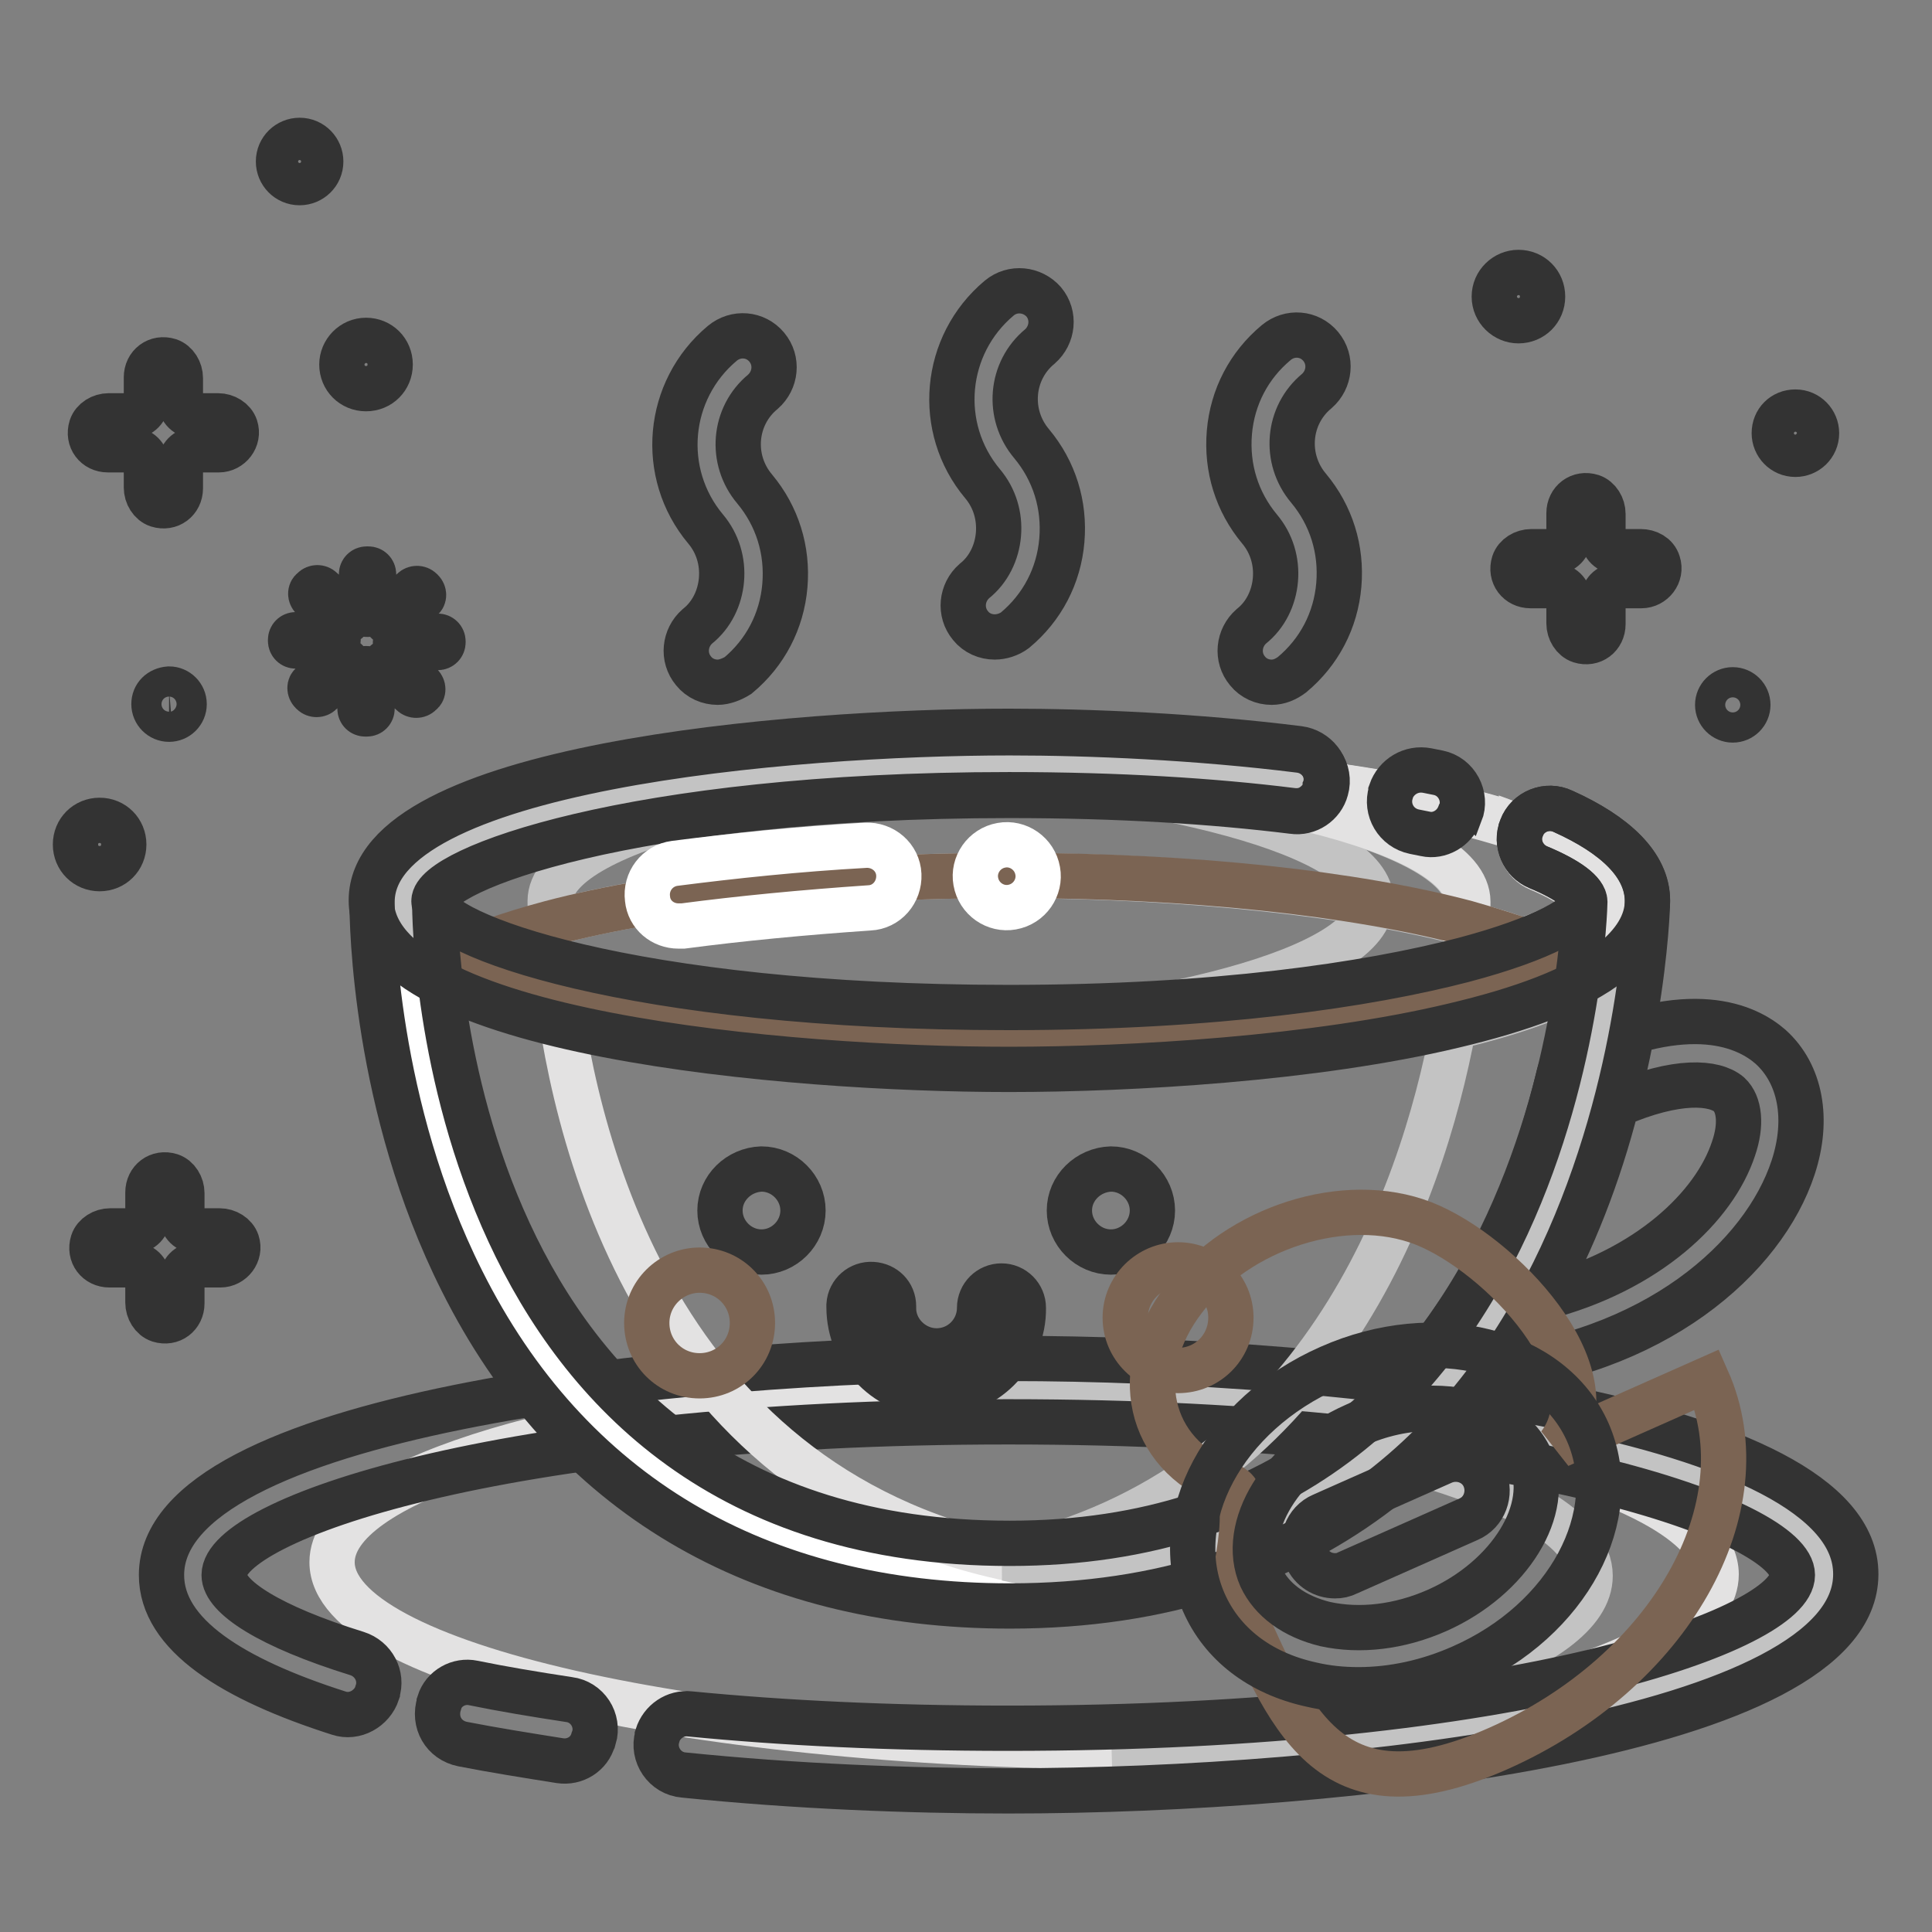<?xml version="1.0" encoding="utf-8"?>
<!-- Svg Vector Icons : http://www.onlinewebfonts.com/icon -->
<!DOCTYPE svg PUBLIC "-//W3C//DTD SVG 1.1//EN" "http://www.w3.org/Graphics/SVG/1.1/DTD/svg11.dtd">
<svg version="1.1" xmlns="http://www.w3.org/2000/svg" xmlns:xlink="http://www.w3.org/1999/xlink" x="0px" y="0px" viewBox="0 0 256 256" enable-background="new 0 0 256 256" xml:space="preserve">
<rect x="0" y="0" width="256" height="256" fill="#808080" stroke="none"/>
<g> <path stroke-width="6" fill-opacity="0" stroke="#333333"  d="M217.4,73.1h-3.1c-1,0-1.9-0.8-1.9-1.9v-3.1c0-1-0.6-2-1.5-2.3c-1.6-0.5-3,0.6-3,2.2v3.2 c0,1-0.8,1.9-1.9,1.9h-3.1c-1,0-2,0.6-2.3,1.5c-0.5,1.6,0.6,3,2.2,3h3.2c1,0,1.9,0.8,1.9,1.9v3.1c0,1,0.6,2,1.5,2.3 c1.6,0.5,3-0.6,3-2.2v-3.2c0-1,0.8-1.9,1.9-1.9h3.2c1.5,0,2.7-1.5,2.2-3C219.4,73.6,218.4,73.1,217.4,73.1L217.4,73.1z"/> <path stroke-width="6" fill-opacity="0" stroke="#333333"  d="M235.1,57.4c0,1.5,1.2,2.8,2.8,2.8c1.5,0,2.8-1.2,2.8-2.8c0,0,0,0,0,0c0-1.5-1.2-2.8-2.8-2.8 C236.3,54.6,235.1,55.8,235.1,57.4C235.1,57.4,235.1,57.4,235.1,57.4z"/> <path stroke-width="6" fill-opacity="0" stroke="#333333"  d="M227.6,93.4c0,1.1,0.9,2,2,2s2-0.9,2-2c0-1.1-0.9-2-2-2S227.6,92.3,227.6,93.4z"/> <path stroke-width="6" fill-opacity="0" stroke="#333333"  d="M198,39.3c0,1.8,1.5,3.2,3.2,3.2c1.8,0,3.2-1.4,3.2-3.2c0-1.8-1.4-3.2-3.2-3.2 C199.5,36.1,198,37.5,198,39.3z"/> <path stroke-width="6" fill-opacity="0" stroke="#333333"  d="M10,111.9c0,1.8,1.4,3.2,3.2,3.2c1.8,0,3.2-1.4,3.2-3.2l0,0c0-1.8-1.4-3.2-3.2-3.2 C11.4,108.7,10,110.1,10,111.9z"/> <path stroke-width="6" fill-opacity="0" stroke="#333333"  d="M28.9,55.1h-3.1c-1,0-1.9-0.8-1.9-1.9v-3.1c0-1-0.6-2-1.5-2.3c-1.6-0.5-3,0.6-3,2.2v3.2 c0,1-0.8,1.9-1.9,1.9h-3.1c-1,0-2,0.6-2.3,1.5c-0.5,1.6,0.6,3,2.2,3h3.2c1,0,1.9,0.8,1.9,1.9v3.1c0,1,0.6,2,1.5,2.3 c1.6,0.5,3-0.6,3-2.2v-3.2c0-1,0.8-1.9,1.9-1.9H29c1.5,0,2.7-1.5,2.2-3C30.9,55.7,29.9,55.1,28.9,55.1L28.9,55.1z"/> <path stroke-width="6" fill-opacity="0" stroke="#333333"  d="M36.9,21.4c0,1.5,1.2,2.8,2.8,2.8c1.5,0,2.8-1.2,2.8-2.8c0-1.5-1.2-2.8-2.8-2.8 C38.2,18.6,36.9,19.8,36.9,21.4L36.9,21.4z"/> <path stroke-width="6" fill-opacity="0" stroke="#e3e2e2"  d="M119.3,184.1c-1.9,0-3.9,0-5.8,0c-40.7,3.5-69.5,12.4-69.5,22.9c0,13.5,48.4,24.5,108.1,24.5 c1.9,0,3.9,0,5.8,0c40.7-3.5,69.5-12.4,69.5-22.9C227.3,195.1,179,184.1,119.3,184.1z"/> <path stroke-width="6" fill-opacity="0" stroke="#c3c3c3"  d="M133.7,184.1c-1.9,0-3.9,0-5.8,0c-2.1,0.2-4.2,0.4-6.3,0.6c50.6,2,89.1,12.1,89.1,24.1 c0,9.9-25.9,18.4-63.2,22.3c6.2,0.3,12.5,0.4,19,0.4c1.9,0,3.9,0,5.8,0c40.7-3.5,69.5-12.4,69.5-22.9 C241.8,195.1,193.4,184.1,133.7,184.1L133.7,184.1z"/> <path stroke-width="6" fill-opacity="0" stroke="#333333"  d="M95.1,90.4c-1.2,0-2.4-0.5-3.2-1.5c-1.5-1.8-1.2-4.4,0.5-5.9c1.9-1.5,3-3.8,3.2-6.2 c0.2-2.4-0.5-4.8-2.1-6.7c-6.2-7.4-5.2-18.4,2.2-24.6c1.8-1.5,4.4-1.3,5.9,0.5c1.5,1.8,1.2,4.4-0.5,5.9c-3.9,3.2-4.4,9-1.1,12.9 c3,3.6,4.4,8.1,4,12.8c-0.4,4.7-2.6,8.9-6.2,11.9C97,90,96,90.4,95.1,90.4z M75.4,225.2c-4.6-0.7-8.8-1.4-12.7-2.2 c-1.9-0.4-3.9,0.7-4.5,2.6c0,0,0,0.1,0,0.1c-0.8,2.5,0.6,4.9,3.1,5.4c4.1,0.8,8.5,1.5,12.9,2.2c2,0.3,3.9-0.9,4.4-2.8 c0-0.1,0-0.1,0.1-0.2C79.4,227.9,77.8,225.5,75.4,225.2z"/> <path stroke-width="6" fill-opacity="0" stroke="#333333"  d="M133.7,180c-45.1,0-112.3,7.7-112.3,28.7c0,7.9,9.4,13.8,23.5,18.3c2.1,0.7,4.4-0.6,5.1-2.7 c0,0,0-0.1,0-0.1c0.7-2.1-0.5-4.4-2.7-5.1c-11.6-3.6-17.6-7.5-17.6-10.4c0-7.1,35.7-20.3,103.9-20.3c68.2,0,103.9,13.3,103.9,20.3 c0,7.1-35.7,20.3-103.9,20.3c-15.8,0-29.9-0.7-42.2-1.9c-1.9-0.2-3.7,1-4.3,2.9l0,0.1c-0.7,2.4,1,4.9,3.5,5.1 c14.7,1.5,29.8,2.1,43,2.1c45.1,0,112.3-7.7,112.3-28.7C246,187.6,178.8,180,133.7,180L133.7,180z M131.8,84.4 c-1.2,0-2.4-0.5-3.2-1.5c-1.5-1.8-1.2-4.4,0.5-5.9c1.9-1.5,3-3.8,3.2-6.2c0.2-2.4-0.5-4.8-2.1-6.7c-6.2-7.4-5.2-18.4,2.2-24.6 c1.8-1.5,4.4-1.2,5.9,0.5c1.5,1.8,1.2,4.4-0.5,5.9c-3.9,3.2-4.4,9-1.1,12.9c3,3.6,4.4,8.1,4,12.8s-2.6,8.9-6.2,11.9 C133.7,84.1,132.7,84.4,131.8,84.4z M168.5,90.4c-1.2,0-2.4-0.5-3.2-1.5c-1.5-1.8-1.2-4.4,0.5-5.9c1.9-1.5,3-3.8,3.2-6.2 c0.2-2.4-0.5-4.8-2.1-6.7c-3-3.6-4.4-8.1-4-12.8c0.4-4.7,2.6-8.9,6.2-11.9c1.8-1.5,4.4-1.3,5.9,0.5s1.2,4.4-0.5,5.9 c-3.9,3.2-4.4,9-1.1,12.9c3,3.6,4.4,8.1,4,12.8s-2.6,8.9-6.2,11.9C170.4,90,169.5,90.4,168.5,90.4z"/> <path stroke-width="6" fill-opacity="0" stroke="#ffffff"  d="M214.1,119.5c0,10.1-6.4,89.2-80.4,89.2c-76.5,0-80.4-79.1-80.4-89.2c0-10.1,36-18.2,80.4-18.2 C178.1,101.3,214.1,109.4,214.1,119.5L214.1,119.5z"/> <path stroke-width="6" fill-opacity="0" stroke="#333333"  d="M195.8,181.8c-1.5,0-2.9-0.8-3.6-2.1c-0.8-1.4-0.7-3.2,0.2-4.5c6.4-9.1,11.2-20.2,14.2-32.9 c0.3-1.2,1.2-2.3,2.3-2.8c15.2-7.1,22.6-3.5,25.7-0.8c4,3.6,5.1,9.6,3,16c-3.9,11.9-18.3,24.9-41.5,27 C196,181.8,195.9,181.8,195.8,181.8L195.8,181.8z M214.2,146.4c-2.4,9.4-5.8,18-10,25.6c14.2-3.6,23-12.2,25.5-19.8 c1.1-3.2,0.8-5.9-0.6-7.2C227.2,143.4,222.3,142.9,214.2,146.4L214.2,146.4z"/> <path stroke-width="6" fill-opacity="0" stroke="#c3c3c3"  d="M117.5,101.6c-36.6,1.7-64.2,9.1-64.2,17.9c0,8.8,27.5,16.1,64.2,17.9c36.6-1.7,64.2-9.1,64.2-17.9 C181.7,110.7,154.1,103.3,117.5,101.6z"/> <path stroke-width="6" fill-opacity="0" stroke="#e3e2e2"  d="M201.6,109.7C201.6,109.7,201.6,109.8,201.6,109.7c-0.8,2.1,0.2,4.4,2.2,5.2c4.1,1.7,6.1,3.3,6.1,4.5 c0,1.4-2.6,3.3-7.9,5.2c2.2,0.8,4.2,1.7,5.9,2.6c-5.1,2.8-13.1,5.2-23.1,7c-34,5.5-68.1,5.5-102.1,0c-3.1-0.6-6-1.2-8.7-1.9 c3.2,23.9,16.4,70.5,69.4,75.7c64.9-6.6,70.7-79,70.7-88.6C214.1,115.9,209.5,112.6,201.6,109.7L201.6,109.7z"/> <path stroke-width="6" fill-opacity="0" stroke="#c3c3c3"  d="M133.4,206.5c3.2,0.7,6.4,1.3,10,1.6c55.1-5.6,67.6-58.7,70.1-80.4c-4.6,3.6-12,6.3-20.9,8.4 C188.3,159.1,174.7,197.3,133.4,206.5L133.4,206.5z"/> <path stroke-width="6" fill-opacity="0" stroke="#e3e2e2"  d="M185.2,105.5c1.7,0.3,3.3,0.6,4.9,1C188.5,106.2,186.9,105.8,185.2,105.5z"/> <path stroke-width="6" fill-opacity="0" stroke="#c3c3c3"  d="M194.3,122.4c0.1-1.2,0.1-2.2,0.1-2.9c0-4.7-8-9.1-21.1-12.3c1-0.5,1.9-1.4,2.2-2.6l0-0.1 c0.1-0.2,0.1-0.4,0.1-0.6c-9.6-1.3-20.5-2.2-32.2-2.6c-39.8,1.1-70.5,8.8-70.5,18.1c0,0.7,0,1.7,0.1,2.9 c14.7-3.9,36.4-6.3,60.7-6.3C157.9,116.1,179.6,118.5,194.3,122.4z"/> <path stroke-width="6" fill-opacity="0" stroke="#e3e2e2"  d="M175.6,104.6c-0.3,1.2-1.2,2.1-2.2,2.6c13.1,3.2,21.1,7.5,21.1,12.3c0,0.7,0,1.7-0.1,2.9 c2.8,0.7,5.4,1.5,7.7,2.4c5.2-2,7.9-3.9,7.9-5.2c0-1.2-2.1-2.8-6.1-4.5c-2-0.8-3-3.2-2.2-5.2c0,0,0,0,0,0c-0.8-0.3-1.7-0.6-2.5-0.8 c0,0,0,0-0.1,0c-2.7-0.8-5.6-1.6-8.9-2.3c0,0-0.1,0-0.1,0c-1.5-0.3-3.2-0.7-4.9-1c-3-0.6-6.2-1.1-9.5-1.5 C175.7,104.2,175.6,104.4,175.6,104.6z"/> <path stroke-width="6" fill-opacity="0" stroke="#e3e2e2"  d="M190.2,106.5c3.2,0.7,6.2,1.5,8.9,2.3C196.3,108,193.4,107.2,190.2,106.5z M175.7,103.9 c3.3,0.5,6.5,1,9.5,1.5C182.2,105,179,104.4,175.7,103.9z"/> <path stroke-width="6" fill-opacity="0" stroke="#7b6453"  d="M202,124.7c-2.3-0.8-4.9-1.6-7.7-2.4c-14.7-3.9-36.4-6.3-60.6-6.3c-24.2,0-45.9,2.4-60.7,6.3 c-5.6,1.5-10.2,3.1-13.5,4.9c3.5,1.9,8.4,3.6,14.4,5.1c2.7,0.7,5.6,1.3,8.7,1.9c34,5.5,68.1,5.5,102.1,0c10-1.9,18-4.3,23.1-7 C206.2,126.4,204.2,125.6,202,124.7L202,124.7z"/> <path stroke-width="6" fill-opacity="0" stroke="#333333"  d="M207.1,107.5c-2.1-1-4.6,0-5.5,2.2c0,0,0,0,0,0c-0.8,2,0.2,4.3,2.2,5.2c4.1,1.7,6.1,3.3,6.1,4.5 c0,1.9-5.4,5-16,7.8c-12.7,3.3-32.8,6.3-60.2,6.3c-50.3,0-76.2-9.8-76.2-14.1c0-4.2,25.9-14.1,76.2-14.1c14.5,0,27.1,0.8,37.5,2.1 c0.8,0.1,1.5,0,2.2-0.3c1-0.5,1.9-1.4,2.2-2.6l0-0.1c0.1-0.2,0.1-0.4,0.1-0.6c0.3-2.2-1.3-4.3-3.6-4.6c-13.6-1.7-27.7-2.3-38.4-2.3 c-29.2,0-84.5,4.7-84.5,22.4c0,17.7,55.3,22.4,84.5,22.4c16.2,0,40.5-1.4,58.9-5.8c8.9-2.1,16.4-4.8,20.9-8.4 c3-2.4,4.8-5.1,4.8-8.2C218.3,114.6,214,110.6,207.1,107.5z"/> <path stroke-width="6" fill-opacity="0" stroke="#333333"  d="M141.7,160.4c0,3,2.5,5.5,5.5,5.5c3,0,5.5-2.5,5.5-5.5s-2.5-5.5-5.5-5.5C144.2,155,141.7,157.4,141.7,160.4 z"/> <path stroke-width="6" fill-opacity="0" stroke="#333333"  d="M95.4,160.4c0,3,2.5,5.5,5.5,5.5c3,0,5.5-2.5,5.5-5.5s-2.5-5.5-5.5-5.5C97.9,155,95.4,157.4,95.4,160.4z"/> <path stroke-width="6" fill-opacity="0" stroke="#333333"  d="M124.1,184.8c-6.4,0-11.6-5.2-11.6-11.6v-0.3c0.1-1.6,1.5-2.8,3.1-2.7c1.6,0.1,2.8,1.3,2.8,2.9v0.3 c0,3,2.6,5.6,5.7,5.6c3.2,0,5.7-2.6,5.7-5.7c0-1.6,1.3-2.9,2.9-2.9c1.6,0,2.9,1.3,2.9,2.9C135.7,179.6,130.4,184.8,124.1,184.8z"/> <path stroke-width="6" fill-opacity="0" stroke="#7b6453"  d="M149.1,174.6c0,3.9,3.2,7,7,7c3.9,0,7-3.1,7-7c0-3.9-3.2-7-7-7C152.3,167.6,149.1,170.7,149.1,174.6z"/> <path stroke-width="6" fill-opacity="0" stroke="#7b6453"  d="M85.7,175.3c0,3.9,3.1,7,7,7c3.9,0,7-3.1,7-7c0-3.9-3.1-7-7-7C88.9,168.3,85.7,171.4,85.7,175.3z"/> <path stroke-width="6" fill-opacity="0" stroke="#333333"  d="M193.4,107.9c0,0,0-0.1,0.1-0.1c0.9-2.3-0.5-4.9-2.9-5.4c-0.5-0.1-1-0.2-1.5-0.3c-2.1-0.4-4.1,0.8-4.8,2.8 c0,0,0,0.1,0,0.1c-0.7,2.3,0.7,4.7,3.1,5.2c0.5,0.1,1,0.2,1.5,0.3C190.7,110.9,192.7,109.8,193.4,107.9z"/> <path stroke-width="6" fill-opacity="0" stroke="#333333"  d="M207.1,107.5c-2.1-1-4.7,0-5.5,2.2c0,0,0,0,0,0.1c-0.8,2,0.2,4.3,2.2,5.1c4.1,1.7,6.2,3.4,6.2,4.6 c0,0.8-2.1,85-76.2,85c-75.3,0-76.2-81.5-76.2-85c0-4.2,25.9-14.1,76.2-14.1c14.5,0,27,0.8,37.5,2.1c2,0.3,3.9-1,4.4-2.9 c0.7-2.4-1-4.9-3.5-5.2c-13.6-1.7-27.7-2.3-38.4-2.3c-29.2,0-84.5,4.7-84.5,22.4c0,2.7,0.3,27.1,11.9,50.2 c14.1,28.2,39.2,43.1,72.6,43.1c82.2,0,84.5-92.4,84.5-93.3C218.3,114.6,214,110.6,207.1,107.5L207.1,107.5z"/> <path stroke-width="6" fill-opacity="0" stroke="#7b6453"  d="M163.3,210.6c7.5,16.9,12.4,31.2,35.2,21.1c22.8-10.1,35.2-32,27.7-48.9c0,0,0,0-19.6,8.7 c7.3-9.5-7.8-25.4-18-29.4c-10.3-4-24.5,0.5-31.7,10c-7.3,9.5-4.8,20.5,5.4,24.5C164,197.3,166,197.8,163.3,210.6z"/> <path stroke-width="6" fill-opacity="0" stroke="#333333"  d="M180,223.9c-2.1,0-4.2-0.2-6.3-0.7c-6.8-1.5-11.8-5.4-14.2-10.9c-4.8-11,2.6-24.9,16.7-31.1 c14-6.2,29.4-2.3,34.2,8.6c4.8,11-2.6,24.9-16.7,31.1C189.2,222.9,184.5,223.9,180,223.9z M189.8,186.6c-3.3,0-6.9,0.7-10.3,2.3 c-9.7,4.3-15.3,13.5-12.4,20.1c1.4,3,4.4,5.2,8.5,6.2c4.6,1,9.8,0.4,14.8-1.8c9.7-4.3,15.3-13.5,12.4-20.1 C200.8,188.9,195.8,186.6,189.8,186.6z"/> <path stroke-width="6" fill-opacity="0" stroke="#333333"  d="M176.9,208.8c-1.6,0-3.1-0.9-3.8-2.5c-0.9-2.1,0-4.6,2.1-5.5l16-7.1c2.1-0.9,4.6,0,5.5,2.1 c0.9,2.1,0,4.6-2.1,5.5l-16,7.1C178,208.7,177.5,208.8,176.9,208.8z"/> <path stroke-width="6" fill-opacity="0" stroke="#333333"  d="M20.4,93.3c0,1.1,0.9,2,2,2c1.1,0,2-0.9,2-2c0-1.1-0.9-2-2-2C21.2,91.4,20.4,92.2,20.4,93.3z"/> <path stroke-width="6" fill-opacity="0" stroke="#333333"  d="M45.3,48.3c0,1.8,1.4,3.2,3.2,3.2s3.2-1.4,3.2-3.2l0,0c0-1.8-1.4-3.2-3.2-3.2S45.3,46.6,45.3,48.3z"/> <path stroke-width="6" fill-opacity="0" stroke="#333333"  d="M29.1,163.1H26c-1,0-1.9-0.8-1.9-1.9v-3.1c0-1-0.6-2-1.5-2.3c-1.6-0.5-3,0.6-3,2.2v3.2c0,1-0.8,1.9-1.9,1.9 h-3.1c-1,0-2,0.6-2.3,1.5c-0.5,1.6,0.6,3,2.2,3h3.2c1,0,1.9,0.8,1.9,1.9v3.1c0,1,0.6,2,1.5,2.3c1.6,0.5,3-0.6,3-2.2v-3.2 c0-1,0.8-1.9,1.9-1.9h3.2c1.5,0,2.7-1.5,2.2-3C31.1,163.7,30.1,163.1,29.1,163.1L29.1,163.1z"/> <path stroke-width="6" fill-opacity="0" stroke="#333333"  d="M48.8,81.4h-0.2c-0.4,0-0.7-0.3-0.7-0.7v-4.6c0-0.4,0.3-0.7,0.7-0.7h0.2c0.4,0,0.7,0.3,0.7,0.7v4.6 C49.5,81,49.2,81.4,48.8,81.4z M46,82.3L46,82.3c-0.4,0.3-0.8,0.3-1.2,0.1l-3.4-3.2c-0.3-0.3-0.3-0.8,0-1l0.1-0.1 c0.3-0.3,0.8-0.3,1.1,0l3.4,3.2C46.3,81.6,46.3,82.1,46,82.3z M44.8,84.8L44.8,84.8c0,0.5-0.3,0.8-0.7,0.8h-4.9 c-0.4,0-0.7-0.3-0.7-0.7v-0.1c0-0.4,0.3-0.7,0.7-0.7H44C44.4,84.1,44.8,84.4,44.8,84.8z M45.8,87.5L45.8,87.5 c0.4,0.3,0.4,0.8,0.1,1.1l-3.4,3.2c-0.3,0.3-0.8,0.3-1.1,0l-0.1-0.1c-0.3-0.3-0.3-0.8,0-1l3.4-3.2C45,87.2,45.5,87.2,45.8,87.5z  M48.4,88.6h0.2c0.4,0,0.7,0.3,0.7,0.7v4.6c0,0.4-0.3,0.7-0.7,0.7h-0.2c-0.4,0-0.7-0.3-0.7-0.7v-4.6C47.7,88.9,48,88.6,48.4,88.6z  M51.2,87.7L51.2,87.7c0.4-0.3,0.8-0.3,1.2-0.1l3.4,3.2c0.3,0.3,0.3,0.8,0,1l-0.1,0.1c-0.3,0.3-0.8,0.3-1.1,0l-3.4-3.2 C50.9,88.4,50.9,87.9,51.2,87.7z M52.4,85.1L52.4,85.1c0-0.5,0.3-0.8,0.7-0.8h4.9c0.4,0,0.7,0.3,0.7,0.7v0.1c0,0.4-0.3,0.7-0.7,0.7 h-4.9C52.7,85.9,52.4,85.5,52.4,85.1z M51.4,82.5L51.4,82.5c-0.4-0.3-0.4-0.8-0.1-1.1l3.4-3.2c0.3-0.3,0.8-0.3,1.1,0l0.1,0.1 c0.3,0.3,0.3,0.8,0,1l-3.4,3.2C52.2,82.8,51.7,82.8,51.4,82.5z"/> <path stroke-width="6" fill-opacity="0" stroke="#ffffff"  d="M129.3,116.8c0.4,2.3,2.6,3.8,4.8,3.4c2.3-0.4,3.8-2.6,3.4-4.8c-0.4-2.3-2.6-3.8-4.8-3.4 C130.4,112.4,128.9,114.6,129.3,116.8C129.3,116.8,129.3,116.8,129.3,116.8z"/> <path stroke-width="6" fill-opacity="0" stroke="#ffffff"  d="M89.9,122.7c-2.1,0-3.9-1.5-4.1-3.6c-0.3-2.3,1.3-4.4,3.6-4.7c7.8-1,16.3-1.9,25.3-2.4 c2.3-0.1,4.3,1.6,4.4,3.9s-1.6,4.3-3.9,4.4c-8.8,0.6-17.1,1.4-24.7,2.4C90.3,122.7,90.1,122.7,89.9,122.7z"/></g>
</svg>